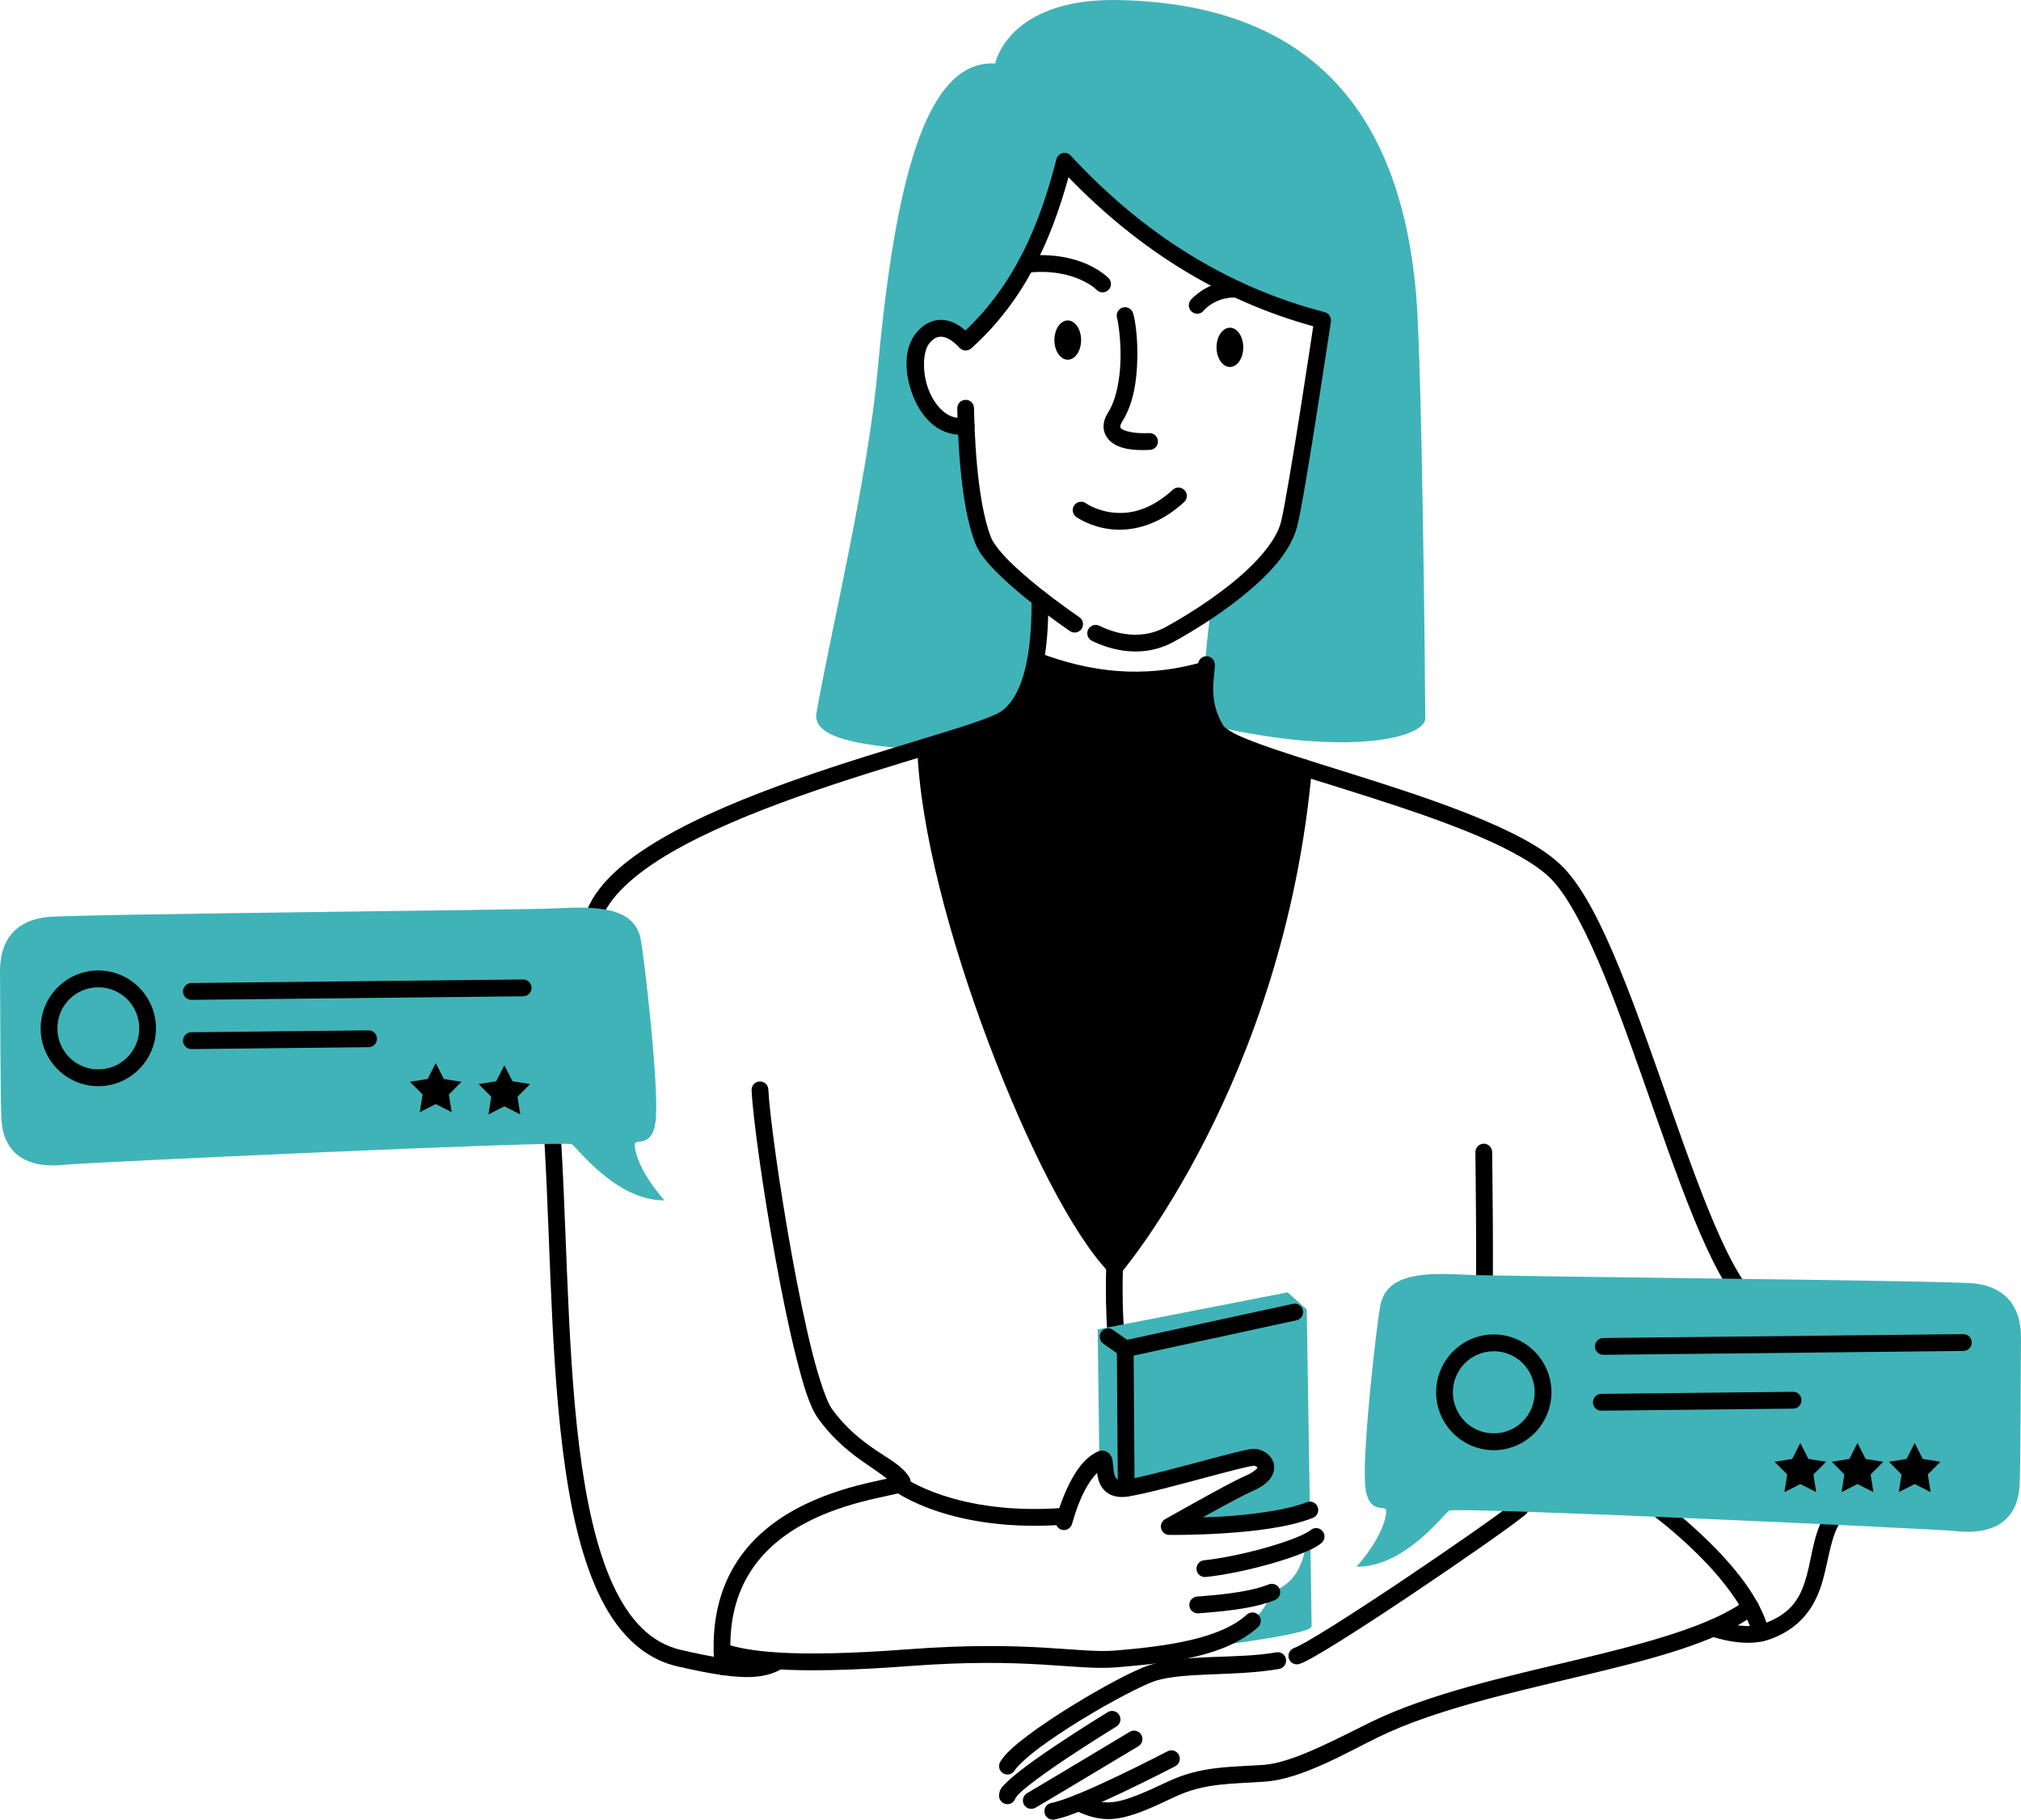<svg width="431" height="388" viewBox="0 0 431 388" fill="none" xmlns="http://www.w3.org/2000/svg">
<g clip-path="url(#clip0_13274_11461)">
<mask id="mask0_13274_11461" style="mask-type:luminance" maskUnits="userSpaceOnUse" x="-150" y="-3004" width="1423" height="7554">
<path d="M1272.53 4549.83L1272.53 -3003.82H-149.979L-149.979 4549.83H1272.53Z" fill="white"/>
</mask>
<g mask="url(#mask0_13274_11461)">
<path fill-rule="evenodd" clip-rule="evenodd" d="M195.188 159.907C189.584 159.096 172.984 158.67 174.118 152.063C176.934 135.662 184.987 102.686 187.151 79.079C190.726 40.09 197.03 12.685 212.225 13.537C212.225 13.537 214.959 -0.488 238.625 0.013C281.343 0.91 298.897 25.967 302.022 63.023C303.313 78.343 303.956 149.019 303.956 153.168C303.956 157.317 287.574 161.357 258.933 154.86C255.723 148.622 257.131 139.189 258.201 129.901C265.222 125.113 273.175 118.403 274.894 111.83C276.445 105.897 282.063 68.3 282.063 68.3C261.122 62.856 242.819 51.456 227.027 34.387C223.361 48.716 217.851 62.24 205.935 72.95C205.935 72.95 201.054 66.942 196.806 72.076C192.558 77.209 197.03 92.35 206.043 90.79C206.279 97.069 207.031 108.671 209.72 115.335C211.12 118.8 216.882 123.835 221.776 127.656C221.882 137.756 220.622 149.243 214.237 153.346C211.909 154.843 204.632 157.03 195.188 159.907Z" fill="#40B3B8"/>
</g>
<path d="M257.25 139.929C257.016 139.934 256.784 139.986 256.57 140.081C256.355 140.176 256.161 140.312 255.999 140.482C255.837 140.652 255.71 140.853 255.625 141.072C255.54 141.292 255.499 141.526 255.504 141.761C255.515 142.269 255.088 144.595 255.153 147.342C255.219 150.089 255.849 153.499 258.058 156.913C259.01 158.385 260.487 159.089 262.512 160.028C264.537 160.966 267.127 161.94 270.148 162.977C276.189 165.052 283.939 167.372 291.956 169.933C299.973 172.495 308.255 175.297 315.29 178.295C322.324 181.293 328.113 184.559 331.016 187.646H331.017C334.556 191.407 338.376 198.837 342.073 207.833C345.77 216.829 349.422 227.409 353.031 237.676C356.641 247.943 360.204 257.891 363.783 265.708C365.572 269.616 367.36 272.991 369.21 275.643C371.059 278.294 372.946 280.285 375.245 281.206C375.685 281.382 376.177 281.375 376.612 281.188C377.047 281 377.39 280.647 377.566 280.205C377.742 279.764 377.735 279.27 377.548 278.834C377.361 278.397 377.009 278.052 376.569 277.876C375.386 277.403 373.786 275.953 372.137 273.588C370.487 271.223 368.765 268.005 367.029 264.212C363.556 256.625 360.006 246.737 356.401 236.484C352.796 226.23 349.132 215.608 345.375 206.466C341.618 197.324 337.845 189.681 333.615 185.184C329.995 181.335 323.912 178.075 316.687 174.996C309.462 171.917 301.097 169.092 293.04 166.518C284.984 163.944 277.232 161.62 271.305 159.585C268.342 158.567 265.832 157.618 264.01 156.774C262.189 155.929 261.072 154.989 261.054 154.962C259.261 152.19 258.779 149.544 258.724 147.257C258.67 144.969 259.111 143.281 259.076 141.684C259.071 141.448 259.02 141.216 258.925 141.001C258.831 140.785 258.695 140.59 258.525 140.427C258.356 140.265 258.156 140.137 257.937 140.051C257.718 139.966 257.485 139.925 257.25 139.93L257.25 139.929Z" fill="black"/>
<path d="M316.404 243.869C315.93 243.876 315.478 244.071 315.148 244.412C314.818 244.753 314.636 245.212 314.643 245.687C314.643 245.687 315.001 272.81 314.645 279.444C314.633 279.679 314.666 279.915 314.744 280.137C314.822 280.359 314.943 280.563 315.1 280.738C315.257 280.913 315.446 281.056 315.658 281.157C315.869 281.259 316.099 281.318 316.333 281.33C316.567 281.343 316.802 281.309 317.023 281.231C317.244 281.152 317.448 281.031 317.623 280.874C317.797 280.717 317.939 280.526 318.04 280.314C318.142 280.102 318.2 279.871 318.213 279.636C318.602 272.378 318.215 245.636 318.215 245.636C318.208 245.161 318.014 244.708 317.674 244.376C317.335 244.045 316.877 243.863 316.404 243.869Z" fill="black"/>
<path d="M392.31 321.66C391.925 321.383 391.446 321.271 390.979 321.348C390.512 321.425 390.094 321.686 389.818 322.072C386.806 326.288 386.529 331.456 385.332 335.839C384.135 340.222 382.44 343.775 376.681 346.007C376.257 346.171 375.775 346.337 375.17 346.468C375.169 346.468 375.169 346.468 375.169 346.468C373.413 346.847 370.575 346.98 365.832 345.449C365.609 345.377 365.374 345.35 365.14 345.369C364.906 345.388 364.678 345.453 364.469 345.56C364.261 345.668 364.075 345.815 363.923 345.995C363.771 346.174 363.656 346.382 363.584 346.606C363.512 346.83 363.485 347.066 363.504 347.301C363.523 347.536 363.588 347.764 363.695 347.974C363.802 348.183 363.949 348.369 364.128 348.522C364.307 348.674 364.514 348.79 364.738 348.862C369.945 350.542 373.522 350.491 375.92 349.972C376.757 349.792 377.442 349.555 377.968 349.351C384.789 346.708 387.453 341.637 388.777 336.787C390.102 331.936 390.508 327.26 392.721 324.162C392.858 323.97 392.956 323.754 393.01 323.525C393.063 323.295 393.071 323.058 393.033 322.825C392.994 322.593 392.911 322.37 392.787 322.17C392.663 321.97 392.501 321.797 392.31 321.66Z" fill="black"/>
<path d="M353.132 319.78C352.664 319.854 352.244 320.11 351.965 320.494C351.685 320.878 351.569 321.357 351.642 321.827C351.715 322.297 351.971 322.718 352.354 322.998C352.354 322.998 356.97 326.386 361.995 331.349C367.019 336.311 372.342 342.896 373.813 348.664C373.931 349.125 374.226 349.519 374.633 349.762C375.041 350.004 375.528 350.074 375.987 349.957C376.445 349.839 376.839 349.543 377.081 349.134C377.322 348.725 377.392 348.237 377.275 347.776C375.472 340.705 369.726 333.955 364.5 328.794C359.275 323.632 354.461 320.104 354.461 320.104C354.078 319.824 353.6 319.707 353.132 319.78Z" fill="black"/>
<path d="M324.355 319.764C324.121 319.745 323.886 319.773 323.662 319.845C323.439 319.917 323.232 320.032 323.053 320.185C322.037 321.05 318.706 323.489 314.407 326.504C310.107 329.519 304.762 333.18 299.418 336.763C294.074 340.345 288.727 343.85 284.43 346.548C282.282 347.897 280.396 349.045 278.917 349.893C277.438 350.742 276.258 351.308 276.006 351.391C275.783 351.464 275.576 351.58 275.398 351.733C275.22 351.886 275.073 352.073 274.967 352.283C274.861 352.493 274.797 352.722 274.779 352.957C274.761 353.191 274.789 353.427 274.862 353.651C275.009 354.103 275.329 354.477 275.752 354.692C276.174 354.907 276.664 354.945 277.115 354.797C278.073 354.483 279.142 353.893 280.689 353.006C282.236 352.118 284.153 350.951 286.326 349.587C290.671 346.857 296.037 343.34 301.402 339.744C306.766 336.148 312.127 332.475 316.452 329.442C320.778 326.409 323.991 324.088 325.364 322.918C325.543 322.766 325.69 322.58 325.797 322.37C325.905 322.161 325.97 321.932 325.989 321.698C326.008 321.463 325.981 321.227 325.909 321.003C325.837 320.779 325.722 320.571 325.57 320.392C325.264 320.029 324.827 319.804 324.355 319.764ZM272.18 352.325C263.802 353.814 252.881 352.619 245.338 354.98C245.338 354.98 245.337 354.98 245.337 354.98C241.903 356.058 235.148 359.685 228.456 363.811C225.11 365.874 221.843 368.047 219.169 370.068C216.495 372.09 214.439 373.828 213.324 375.644C213.076 376.049 212.997 376.536 213.107 376.999C213.216 377.461 213.504 377.861 213.908 378.111C214.311 378.36 214.796 378.438 215.257 378.328C215.718 378.218 216.117 377.93 216.365 377.525C216.875 376.694 218.781 374.85 221.319 372.931C223.856 371.012 227.051 368.885 230.327 366.865C236.878 362.825 244.008 359.153 246.402 358.401C252.577 356.469 263.634 357.484 272.803 355.854C273.034 355.813 273.255 355.727 273.453 355.6C273.65 355.473 273.821 355.309 273.956 355.116C274.09 354.923 274.185 354.705 274.236 354.475C274.286 354.245 274.291 354.008 274.25 353.776C274.168 353.308 273.903 352.892 273.515 352.619C273.127 352.347 272.647 352.241 272.18 352.324L272.18 352.325Z" fill="black"/>
<path d="M237.779 268.186C237.544 268.176 237.31 268.213 237.09 268.294C236.87 268.375 236.668 268.498 236.495 268.658C236.323 268.817 236.183 269.01 236.084 269.223C235.986 269.437 235.93 269.668 235.921 269.903C235.921 269.903 235.776 273.443 235.869 277.879C235.962 282.315 236.261 287.62 237.28 291.502C237.401 291.962 237.699 292.354 238.108 292.594C238.517 292.833 239.004 292.9 239.463 292.779C239.689 292.719 239.902 292.615 240.089 292.472C240.276 292.33 240.433 292.152 240.551 291.948C240.669 291.745 240.746 291.52 240.778 291.286C240.809 291.053 240.795 290.816 240.735 290.588C239.885 287.351 239.532 282.122 239.441 277.804C239.351 273.485 239.49 270.05 239.49 270.05C239.5 269.815 239.464 269.58 239.383 269.359C239.302 269.138 239.179 268.935 239.02 268.762C238.861 268.589 238.669 268.449 238.456 268.35C238.244 268.251 238.013 268.195 237.779 268.186Z" fill="black"/>
<mask id="mask1_13274_11461" style="mask-type:luminance" maskUnits="userSpaceOnUse" x="-150" y="-3004" width="1423" height="7554">
<path d="M1272.53 4549.83L1272.53 -3003.82H-149.979L-149.979 4549.83H1272.53Z" fill="white"/>
</mask>
<g mask="url(#mask1_13274_11461)">
<path fill-rule="evenodd" clip-rule="evenodd" d="M279.447 328.429C279.599 338.431 279.714 346.142 279.714 346.775C279.714 348.674 253.921 351.581 253.921 351.581C262.225 349.704 268.759 346.326 271.237 339.501C276.013 337.538 277.668 334.345 278.682 328.814C278.956 328.687 279.212 328.555 279.447 328.429ZM234.445 311.359L234.092 283.465L274.591 275.564L278.682 279.207C278.682 279.207 279.051 302.693 279.348 321.977C269.804 325.776 249.357 325.493 249.357 325.493C249.357 325.493 263.038 317.73 266.226 316.372C272.42 313.73 269.493 310.772 267.421 310.732C265.35 310.692 246.408 316.401 240.162 317.344C233.916 318.288 236.561 310.364 234.855 311.147C234.716 311.216 234.58 311.285 234.445 311.359Z" fill="#40B3B8"/>
</g>
<path d="M239.429 65.581C239.204 65.648 238.994 65.758 238.811 65.906C238.629 66.054 238.477 66.237 238.365 66.444C238.253 66.651 238.183 66.878 238.158 67.112C238.134 67.346 238.156 67.583 238.222 67.809C238.471 68.653 239.059 72.479 238.968 76.546C238.877 80.612 238.119 85.101 236.332 87.918C235.699 88.916 235.292 90.003 235.349 91.164C235.405 92.326 236.023 93.465 236.935 94.209C238.76 95.699 241.446 96.114 245.242 95.931C245.477 95.92 245.706 95.862 245.918 95.762C246.131 95.661 246.321 95.52 246.479 95.346C246.636 95.171 246.758 94.968 246.838 94.746C246.917 94.525 246.952 94.289 246.94 94.054C246.917 93.579 246.708 93.133 246.357 92.814C246.007 92.494 245.544 92.328 245.071 92.35C241.698 92.513 239.73 91.87 239.19 91.428C238.92 91.208 238.926 91.162 238.918 90.989C238.909 90.816 238.983 90.417 239.347 89.844C241.764 86.032 242.44 81.04 242.539 76.628C242.638 72.216 242.171 68.567 241.648 66.793C241.513 66.337 241.204 65.953 240.788 65.726C240.372 65.499 239.883 65.447 239.429 65.582V65.581Z" fill="black"/>
<path d="M205.893 85.253C205.419 85.264 204.97 85.463 204.643 85.807C204.316 86.151 204.138 86.611 204.149 87.086C204.187 88.735 204.277 93.75 204.793 99.423C205.309 105.096 206.207 111.412 208.063 116.009C208.886 118.049 210.548 119.994 212.567 122.029C214.586 124.064 216.982 126.119 219.289 127.971C223.904 131.674 228.185 134.57 228.185 134.57C228.38 134.701 228.598 134.793 228.828 134.84C229.058 134.887 229.295 134.888 229.525 134.843C229.755 134.798 229.974 134.708 230.17 134.579C230.366 134.449 230.534 134.281 230.665 134.086C230.796 133.891 230.888 133.672 230.935 133.441C230.981 133.21 230.982 132.973 230.938 132.742C230.893 132.511 230.803 132.291 230.673 132.094C230.544 131.898 230.377 131.729 230.182 131.598C230.182 131.598 226.003 128.768 221.52 125.171C219.279 123.372 216.967 121.383 215.098 119.5C213.229 117.617 211.822 115.77 211.375 114.662C209.809 110.782 208.854 104.619 208.352 99.098C207.85 93.578 207.759 88.686 207.72 87.003C207.709 86.528 207.51 86.076 207.168 85.748C206.825 85.42 206.367 85.242 205.893 85.253Z" fill="black"/>
<path d="M226.588 32.65C226.277 32.729 225.993 32.89 225.766 33.118C225.539 33.345 225.377 33.629 225.297 33.941C221.799 47.613 216.627 60.269 205.892 70.477C205.305 69.973 204.65 69.421 203.749 68.978C202.652 68.439 201.273 68.047 199.76 68.275C198.246 68.502 196.71 69.386 195.432 70.931C192.559 74.402 192.901 79.936 194.796 84.618C195.744 86.959 197.154 89.121 199.095 90.655C201.035 92.189 203.592 93.035 206.346 92.558C206.578 92.518 206.799 92.433 206.997 92.307C207.195 92.181 207.367 92.017 207.502 91.825C207.637 91.632 207.733 91.415 207.785 91.186C207.837 90.956 207.843 90.718 207.803 90.486C207.722 90.018 207.459 89.601 207.072 89.327C206.685 89.053 206.206 88.945 205.739 89.025C203.987 89.328 202.604 88.865 201.305 87.838C200.005 86.811 198.871 85.16 198.105 83.269C196.574 79.487 196.804 74.884 198.18 73.222C199.026 72.2 199.692 71.91 200.289 71.82C200.885 71.73 201.524 71.878 202.178 72.199C203.487 72.841 204.551 74.084 204.551 74.084C204.703 74.272 204.893 74.427 205.107 74.539C205.321 74.651 205.555 74.719 205.796 74.738C206.037 74.757 206.279 74.727 206.508 74.649C206.736 74.571 206.947 74.448 207.127 74.286C218.549 64.02 224.147 51.198 227.869 37.792C242.977 53.424 260.362 64.137 280.06 69.57C279.864 70.881 278.766 78.225 277.295 87.561C275.698 97.693 273.841 108.795 273.166 111.376C272.094 115.472 267.712 120.315 262.658 124.386C257.603 128.458 251.972 131.843 248.712 133.643H248.711C242.541 137.053 236.542 134.447 234.439 133.426C234.227 133.323 233.998 133.263 233.764 133.249C233.53 133.236 233.295 133.269 233.073 133.346C232.852 133.423 232.647 133.544 232.472 133.7C232.297 133.857 232.154 134.047 232.052 134.259C231.845 134.687 231.817 135.179 231.973 135.628C232.128 136.077 232.455 136.446 232.882 136.653C235.259 137.807 242.737 141.037 250.433 136.783H250.435C253.828 134.91 259.587 131.457 264.895 127.182C270.203 122.906 275.155 117.893 276.621 112.286C277.498 108.935 279.225 98.272 280.824 88.123C282.424 77.973 283.829 68.568 283.829 68.568C283.894 68.13 283.796 67.683 283.552 67.313C283.309 66.944 282.938 66.678 282.51 66.566C261.911 61.211 243.93 50.023 228.336 33.169C228.118 32.933 227.84 32.76 227.533 32.669C227.225 32.578 226.899 32.572 226.588 32.651V32.65Z" fill="black"/>
<path d="M222.826 54.409C221.539 54.373 220.159 54.42 218.686 54.577C218.453 54.602 218.227 54.672 218.021 54.785C217.815 54.897 217.633 55.049 217.485 55.232C217.338 55.415 217.227 55.626 217.161 55.852C217.095 56.077 217.073 56.314 217.098 56.548C217.123 56.782 217.193 57.009 217.305 57.216C217.417 57.423 217.569 57.605 217.751 57.754C217.934 57.901 218.143 58.012 218.368 58.079C218.593 58.145 218.829 58.167 219.063 58.142C224.333 57.582 228.053 58.569 230.462 59.647C232.871 60.726 233.843 61.785 233.843 61.785C234.005 61.956 234.198 62.092 234.413 62.188C234.628 62.283 234.859 62.335 235.093 62.341C235.328 62.347 235.561 62.306 235.78 62.221C235.999 62.136 236.199 62.009 236.369 61.847C236.712 61.519 236.911 61.068 236.923 60.593C236.934 60.118 236.757 59.657 236.431 59.313C236.431 59.313 234.851 57.685 231.919 56.373C229.72 55.388 226.689 54.519 222.826 54.409Z" fill="black"/>
<path d="M263.59 59.838C257.432 59.752 253.932 63.968 253.932 63.968C253.784 64.15 253.672 64.36 253.605 64.585C253.537 64.811 253.515 65.048 253.538 65.282C253.562 65.516 253.631 65.743 253.742 65.951C253.854 66.158 254.004 66.341 254.186 66.49C254.368 66.639 254.577 66.751 254.802 66.818C255.026 66.886 255.262 66.909 255.496 66.885C255.729 66.861 255.956 66.792 256.162 66.68C256.369 66.569 256.551 66.417 256.7 66.235C256.7 66.235 258.969 63.36 263.541 63.424C263.775 63.427 264.008 63.384 264.226 63.297C264.444 63.21 264.643 63.081 264.811 62.916C264.979 62.752 265.114 62.556 265.207 62.34C265.299 62.124 265.349 61.891 265.352 61.656C265.355 61.42 265.312 61.187 265.225 60.968C265.139 60.749 265.01 60.549 264.846 60.38C264.683 60.212 264.487 60.077 264.272 59.984C264.056 59.891 263.824 59.841 263.59 59.838Z" fill="black"/>
<path d="M251.398 103.958C251.164 103.947 250.929 103.982 250.709 104.063C250.488 104.143 250.285 104.265 250.112 104.424C244.969 109.132 240.431 109.697 237.05 109.254C233.669 108.811 231.598 107.318 231.598 107.318C231.213 107.042 230.734 106.929 230.267 107.007C229.8 107.084 229.382 107.345 229.106 107.731C228.83 108.117 228.718 108.598 228.795 109.067C228.872 109.536 229.132 109.955 229.517 110.232C229.517 110.232 232.335 112.252 236.587 112.809C240.84 113.366 246.681 112.418 252.52 107.072C252.694 106.914 252.834 106.722 252.934 106.509C253.033 106.296 253.09 106.065 253.101 105.83C253.112 105.595 253.076 105.36 252.996 105.139C252.916 104.917 252.794 104.714 252.636 104.54C252.316 104.189 251.871 103.979 251.398 103.958Z" fill="black"/>
<mask id="mask2_13274_11461" style="mask-type:luminance" maskUnits="userSpaceOnUse" x="-150" y="-3004" width="1423" height="7554">
<path d="M1272.53 4549.83L1272.53 -3003.82H-149.979L-149.979 4549.83H1272.53Z" fill="white"/>
</mask>
<g mask="url(#mask2_13274_11461)">
<path fill-rule="evenodd" clip-rule="evenodd" d="M230.558 72.513C230.558 73.063 230.484 73.607 230.341 74.115C230.198 74.623 229.988 75.084 229.723 75.473C229.459 75.862 229.145 76.17 228.799 76.38C228.454 76.591 228.083 76.699 227.709 76.699C227.335 76.699 226.965 76.591 226.62 76.38C226.274 76.17 225.96 75.862 225.696 75.473C225.431 75.084 225.221 74.623 225.078 74.115C224.935 73.607 224.861 73.063 224.861 72.513C224.861 71.964 224.935 71.419 225.078 70.912C225.221 70.404 225.431 69.943 225.696 69.554C225.96 69.165 226.274 68.857 226.62 68.647C226.965 68.436 227.335 68.328 227.709 68.328C228.083 68.328 228.454 68.436 228.799 68.647C229.145 68.857 229.459 69.165 229.723 69.554C229.988 69.943 230.198 70.404 230.341 70.912C230.484 71.419 230.558 71.964 230.558 72.513Z" fill="black"/>
</g>
<mask id="mask3_13274_11461" style="mask-type:luminance" maskUnits="userSpaceOnUse" x="-150" y="-3004" width="1423" height="7554">
<path d="M1272.53 4549.83L1272.53 -3003.82H-149.979L-149.979 4549.83H1272.53Z" fill="white"/>
</mask>
<g mask="url(#mask3_13274_11461)">
<path fill-rule="evenodd" clip-rule="evenodd" d="M265.138 74.064C265.138 74.614 265.064 75.158 264.921 75.666C264.778 76.174 264.568 76.635 264.303 77.023C264.039 77.412 263.725 77.721 263.379 77.931C263.034 78.141 262.664 78.249 262.29 78.249C261.915 78.249 261.545 78.141 261.2 77.931C260.854 77.721 260.54 77.412 260.276 77.023C260.011 76.635 259.801 76.174 259.658 75.666C259.515 75.158 259.441 74.614 259.441 74.064C259.441 73.514 259.515 72.97 259.658 72.462C259.801 71.954 260.011 71.493 260.276 71.104C260.54 70.716 260.854 70.407 261.2 70.197C261.545 69.987 261.915 69.878 262.29 69.878C262.664 69.878 263.034 69.987 263.379 70.197C263.725 70.407 264.039 70.716 264.303 71.104C264.568 71.493 264.778 71.954 264.921 72.462C265.064 72.97 265.138 73.514 265.138 74.064Z" fill="black"/>
</g>
<path d="M221.755 125.865C221.282 125.87 220.829 126.064 220.498 126.404C220.167 126.743 219.984 127.201 219.989 127.677C220.041 132.644 219.745 137.925 218.701 142.337C217.656 146.749 215.872 150.167 213.272 151.838C212.567 152.292 210.532 153.147 207.785 154.084C205.038 155.02 201.514 156.108 197.488 157.335C189.438 159.787 179.375 162.8 169.321 166.369C159.267 169.938 149.223 174.054 141.14 178.779C133.058 183.505 126.801 188.803 124.75 195.263C124.606 195.716 124.648 196.208 124.866 196.63C125.083 197.052 125.459 197.37 125.911 197.514C126.362 197.659 126.852 197.617 127.272 197.399C127.693 197.181 128.01 196.804 128.154 196.351C129.715 191.433 135.192 186.407 142.939 181.877C150.686 177.348 160.569 173.279 170.513 169.749C180.456 166.219 190.463 163.221 198.527 160.764C202.559 159.535 206.104 158.443 208.934 157.478C211.764 156.514 213.814 155.746 215.199 154.856C218.984 152.424 221.022 148.047 222.178 143.165C223.333 138.283 223.615 132.77 223.561 127.638C223.559 127.403 223.51 127.17 223.418 126.953C223.326 126.737 223.192 126.541 223.024 126.376C222.857 126.211 222.658 126.081 222.441 125.994C222.223 125.906 221.99 125.862 221.755 125.865Z" fill="black"/>
<path d="M197.343 157.442C197.108 157.45 196.877 157.504 196.664 157.601C196.45 157.698 196.257 157.836 196.097 158.008C195.936 158.179 195.811 158.381 195.728 158.601C195.645 158.821 195.607 159.056 195.614 159.291C196.169 176.712 202.648 200.669 210.82 222.338C218.993 244.007 228.684 263.201 236.546 271.349C236.719 271.528 236.927 271.669 237.157 271.763C237.388 271.857 237.635 271.902 237.884 271.894C238.132 271.886 238.376 271.827 238.601 271.719C238.825 271.611 239.024 271.458 239.186 271.268C239.186 271.268 273.808 230.648 279.793 163.832C279.814 163.598 279.789 163.362 279.719 163.137C279.649 162.912 279.536 162.703 279.385 162.523C279.235 162.342 279.051 162.192 278.843 162.083C278.635 161.974 278.408 161.907 278.174 161.886C277.94 161.864 277.705 161.89 277.481 161.96C277.257 162.03 277.049 162.144 276.869 162.295C276.689 162.446 276.54 162.631 276.431 162.84C276.323 163.048 276.256 163.276 276.235 163.511C271.01 221.848 243.853 259.522 237.79 267.288C230.987 259.24 221.754 241.199 214.162 221.069C206.078 199.636 199.715 175.802 199.185 159.177C199.178 158.941 199.124 158.71 199.028 158.495C198.931 158.281 198.793 158.088 198.622 157.926C198.451 157.765 198.25 157.64 198.03 157.557C197.811 157.474 197.577 157.435 197.343 157.442Z" fill="black"/>
<path d="M267.455 308.94C266.761 308.927 266.311 309.05 265.543 309.212C264.775 309.375 263.825 309.601 262.731 309.876C260.544 310.426 257.784 311.167 254.898 311.937C249.126 313.476 242.756 315.139 239.895 315.572C238.679 315.755 238.356 315.536 238.137 315.337C237.919 315.138 237.692 314.671 237.56 313.972C237.429 313.274 237.411 312.473 237.293 311.659C237.234 311.252 237.239 310.822 236.752 310.161C236.508 309.83 236.022 309.446 235.467 309.338C234.912 309.23 234.438 309.367 234.111 309.517C234.11 309.517 234.108 309.517 234.106 309.517C231.273 310.828 229.437 313.618 228.023 316.424C226.61 319.229 225.678 322.142 225.178 323.984C225.116 324.211 225.1 324.448 225.13 324.682C225.159 324.915 225.234 325.141 225.351 325.345C225.467 325.549 225.623 325.729 225.809 325.873C225.994 326.017 226.206 326.123 226.433 326.185C226.89 326.31 227.378 326.247 227.789 326.011C228.2 325.776 228.501 325.385 228.626 324.927C229.079 323.258 229.967 320.514 231.212 318.041C232.014 316.449 232.991 315.053 233.979 314.045C234.011 314.284 234.001 314.381 234.05 314.637C234.251 315.703 234.641 316.993 235.737 317.989C236.832 318.986 238.52 319.403 240.427 319.115C243.811 318.603 250.037 316.941 255.815 315.4C258.704 314.629 261.459 313.89 263.6 313.352C264.671 313.083 265.591 312.864 266.28 312.718C266.969 312.572 267.562 312.526 267.385 312.522C267.488 312.522 267.783 312.606 267.966 312.732C268.148 312.859 268.18 312.969 268.172 312.929C268.164 312.889 268.268 312.858 267.97 313.201C267.672 313.544 266.919 314.126 265.527 314.72C263.652 315.519 259.563 317.754 255.734 319.87C251.904 321.986 248.476 323.931 248.476 323.931C248.134 324.125 247.866 324.426 247.712 324.789C247.558 325.151 247.527 325.554 247.625 325.936C247.722 326.317 247.942 326.656 248.25 326.9C248.559 327.143 248.938 327.278 249.331 327.284C249.331 327.284 254.507 327.356 260.886 326.947C267.266 326.538 274.813 325.707 280.005 323.641C280.446 323.466 280.799 323.122 280.987 322.686C281.175 322.25 281.182 321.756 281.008 321.314C280.921 321.095 280.793 320.895 280.629 320.726C280.466 320.557 280.271 320.422 280.055 320.329C279.84 320.235 279.608 320.186 279.374 320.182C279.139 320.179 278.906 320.221 278.688 320.308C274.336 322.04 266.889 322.969 260.659 323.369C259.043 323.473 257.911 323.482 256.522 323.532C256.995 323.269 256.964 323.282 257.456 323.009C261.265 320.905 265.61 318.579 266.923 318.02H266.924C268.63 317.293 269.833 316.514 270.663 315.558C271.493 314.602 271.898 313.334 271.673 312.22C271.449 311.105 270.747 310.304 269.992 309.782C269.237 309.26 268.388 308.957 267.455 308.939L267.455 308.94Z" fill="black"/>
<path d="M280.825 325.837C280.591 325.818 280.356 325.845 280.133 325.917C279.909 325.989 279.702 326.105 279.524 326.257C279.189 326.542 277.954 327.234 276.329 327.886C274.704 328.538 272.647 329.227 270.415 329.872C265.949 331.161 260.753 332.277 256.765 332.694C256.532 332.719 256.306 332.789 256.099 332.901C255.893 333.013 255.711 333.165 255.563 333.348C255.415 333.531 255.305 333.741 255.238 333.967C255.171 334.193 255.149 334.429 255.174 334.664C255.223 335.136 255.458 335.57 255.826 335.869C256.194 336.169 256.665 336.309 257.136 336.26C261.452 335.808 266.76 334.658 271.403 333.317C273.724 332.647 275.873 331.93 277.655 331.215C279.437 330.5 280.811 329.864 281.837 328.99C282.016 328.837 282.163 328.651 282.27 328.441C282.377 328.232 282.442 328.004 282.461 327.769C282.48 327.534 282.453 327.298 282.381 327.074C282.309 326.85 282.194 326.642 282.042 326.463C281.735 326.1 281.297 325.875 280.825 325.837Z" fill="black"/>
<path d="M270.558 337.843C267.514 339.096 262.669 339.888 255.287 340.43C255.053 340.447 254.824 340.51 254.615 340.616C254.405 340.721 254.218 340.868 254.065 341.046C253.912 341.224 253.795 341.431 253.721 341.654C253.648 341.878 253.618 342.114 253.636 342.348C253.653 342.583 253.716 342.812 253.821 343.022C253.927 343.233 254.072 343.42 254.25 343.574C254.427 343.728 254.633 343.845 254.856 343.919C255.079 343.993 255.314 344.022 255.548 344.005C263.058 343.454 268.164 342.703 271.914 341.159C272.352 340.979 272.701 340.631 272.884 340.192C273.067 339.754 273.068 339.261 272.889 338.821C272.8 338.603 272.669 338.405 272.504 338.238C272.338 338.071 272.142 337.939 271.925 337.848C271.709 337.757 271.477 337.71 271.242 337.709C271.007 337.708 270.775 337.754 270.558 337.843Z" fill="black"/>
<path d="M265.906 344.28C260.328 349.315 249.559 350.978 237.875 351.94C237.875 351.94 237.875 351.94 237.874 351.94C229.99 352.593 219.621 349.712 193.639 351.675C180.962 352.632 172.261 352.737 166.128 352.37H166.127C160.446 352.025 156.988 351.288 154.555 350.463C154.333 350.388 154.098 350.357 153.864 350.373C153.63 350.389 153.401 350.451 153.191 350.556C152.981 350.66 152.793 350.805 152.639 350.982C152.484 351.159 152.366 351.365 152.291 351.589C152.14 352.039 152.172 352.531 152.383 352.957C152.593 353.383 152.963 353.708 153.411 353.86C156.208 354.808 160.011 355.591 165.913 355.949C165.914 355.949 165.914 355.949 165.915 355.949C172.287 356.33 181.127 356.214 193.907 355.249C219.555 353.311 229.238 356.253 238.168 355.514C249.971 354.542 261.389 353.179 268.295 346.945C268.648 346.627 268.86 346.182 268.885 345.707C268.91 345.233 268.746 344.767 268.429 344.414C268.112 344.061 267.668 343.848 267.195 343.823C266.722 343.798 266.258 343.962 265.906 344.28Z" fill="black"/>
<path d="M117.252 234.454C117.018 234.472 116.79 234.537 116.581 234.644C116.372 234.751 116.186 234.899 116.034 235.078C115.882 235.257 115.766 235.465 115.694 235.689C115.622 235.913 115.594 236.149 115.613 236.384C117.335 258.083 117.1 285.802 120.005 309.044C121.458 320.665 123.682 331.176 127.448 339.361C131.213 347.545 136.686 353.519 144.438 355.307C144.439 355.307 144.44 355.307 144.44 355.307C148.029 356.129 151.164 356.773 153.938 357.165H153.937C159.459 357.948 163.7 357.782 166.986 355.668C167.384 355.411 167.665 355.006 167.766 354.541C167.867 354.077 167.78 353.592 167.524 353.191C167.269 352.791 166.865 352.509 166.402 352.408C165.94 352.306 165.456 352.393 165.057 352.65C162.906 354.034 159.625 354.351 154.437 353.615C154.436 353.615 154.436 353.615 154.435 353.615C151.83 353.247 148.78 352.625 145.239 351.813H145.237C138.805 350.329 134.19 345.461 130.691 337.858C127.193 330.253 124.979 320.031 123.549 308.598C120.691 285.731 120.917 258.061 119.174 236.098C119.136 235.624 118.913 235.185 118.552 234.877C118.192 234.568 117.724 234.416 117.252 234.454Z" fill="black"/>
<path d="M161.992 230.595C161.519 230.616 161.074 230.825 160.754 231.176C160.435 231.527 160.267 231.991 160.288 232.466C160.546 238.149 162.652 253.375 165.377 268.38C166.74 275.883 168.256 283.288 169.782 289.331C171.307 295.373 172.647 299.892 174.428 302.381C177.815 307.114 181.615 310.026 184.74 312.154C186.597 313.418 188.023 314.41 189.149 315.287C188.233 315.489 187.389 315.67 186.061 315.972C182.192 316.851 176.898 318.239 171.62 320.801C166.342 323.363 161.049 327.118 157.311 332.755C153.574 338.391 151.468 345.883 152.409 355.564C152.432 355.798 152.5 356.026 152.611 356.234C152.721 356.441 152.871 356.626 153.052 356.775C153.234 356.925 153.442 357.037 153.667 357.105C153.891 357.174 154.127 357.198 154.361 357.175C154.832 357.128 155.266 356.896 155.567 356.529C155.868 356.162 156.011 355.69 155.965 355.217C155.089 346.217 157.005 339.688 160.285 334.741C163.565 329.793 168.286 326.401 173.175 324.028C178.063 321.655 183.09 320.322 186.85 319.468C188.73 319.041 190.279 318.738 191.419 318.455C191.988 318.313 192.433 318.201 192.925 317.969C193.171 317.854 193.459 317.747 193.824 317.287C194.188 316.827 194.315 315.635 193.966 315.059C192.44 312.55 189.736 311.224 186.747 309.189C183.757 307.153 180.386 304.562 177.329 300.29C176.413 299.009 174.738 294.366 173.245 288.452C171.752 282.537 170.246 275.189 168.892 267.739C166.186 252.838 164.087 237.361 163.857 232.304C163.836 231.83 163.627 231.383 163.277 231.063C162.927 230.742 162.465 230.574 161.992 230.596V230.595Z" fill="black"/>
<mask id="mask4_13274_11461" style="mask-type:luminance" maskUnits="userSpaceOnUse" x="-150" y="-3004" width="1423" height="7554">
<path d="M1272.53 4549.83L1272.53 -3003.82H-149.979L-149.979 4549.83H1272.53Z" fill="white"/>
</mask>
<g mask="url(#mask4_13274_11461)">
<path fill-rule="evenodd" clip-rule="evenodd" d="M141.708 255.945C141.708 255.945 135.781 249.54 135.361 244.182C135.213 242.301 139.458 245.529 139.899 238.048C140.371 230.049 137.401 204.341 136.65 200.319C135.328 193.217 126.898 193.24 118.324 193.695C111.456 194.063 16.111 194.897 10.039 195.542C3.967 196.181 -0.108 199.801 0.002 207.432C0.073 212.312 0.047 235.867 0.339 239.158C0.996 246.582 6.469 249.258 14.143 248.332C17.561 247.917 120.65 243.135 121.943 243.987C123.235 244.839 131.463 256.055 141.708 255.945Z" fill="#40B3B8"/>
</g>
<path d="M20.964 206.93C14.194 206.93 8.668 212.475 8.668 219.269C8.668 226.062 14.194 231.607 20.964 231.607C27.734 231.607 33.261 226.062 33.261 219.269C33.261 212.475 27.734 206.93 20.964 206.93ZM20.964 210.515C25.803 210.515 29.688 214.413 29.688 219.269C29.688 224.124 25.803 228.022 20.964 228.022C16.125 228.022 12.24 224.124 12.24 219.269C12.24 214.413 16.125 210.515 20.964 210.515Z" fill="black"/>
<mask id="mask5_13274_11461" style="mask-type:luminance" maskUnits="userSpaceOnUse" x="-842" y="-2926" width="1423" height="7554">
<path d="M-841.531 4627.95L-841.531 -2925.7H580.979L580.979 4627.95H-841.531Z" fill="white"/>
</mask>
<g mask="url(#mask5_13274_11461)">
<path fill-rule="evenodd" clip-rule="evenodd" d="M289.292 334.062C289.292 334.062 295.219 327.657 295.639 322.299C295.787 320.418 291.542 323.646 291.101 316.165C290.629 308.166 293.599 282.458 294.35 278.436C295.672 271.334 304.102 271.357 312.676 271.812C319.544 272.18 414.889 273.014 420.961 273.659C427.033 274.298 431.108 277.918 430.998 285.549C430.927 290.429 430.953 313.984 430.661 317.275C430.004 324.699 424.531 327.375 416.857 326.449C413.439 326.034 310.35 321.252 309.057 322.104C307.765 322.956 299.537 334.172 289.292 334.062Z" fill="#40B3B8"/>
</g>
<path d="M318.569 284.539C311.799 284.539 306.271 290.084 306.271 296.878C306.271 303.671 311.799 309.217 318.569 309.217C325.338 309.217 330.864 303.671 330.864 296.878C330.864 290.084 325.338 284.539 318.569 284.539ZM318.569 288.124C323.408 288.124 327.292 292.022 327.292 296.878C327.292 301.733 323.408 305.631 318.569 305.631C313.729 305.631 309.845 301.733 309.845 296.878C309.845 292.022 313.729 288.124 318.569 288.124Z" fill="black"/>
<path d="M111.549 208.851L40.792 209.61C40.318 209.615 39.866 209.809 39.535 210.149C39.203 210.489 39.02 210.946 39.026 211.422C39.03 211.897 39.223 212.351 39.562 212.684C39.9 213.016 40.356 213.2 40.83 213.195L111.587 212.436C111.821 212.433 112.053 212.384 112.269 212.292C112.485 212.2 112.681 212.065 112.845 211.897C113.009 211.729 113.138 211.53 113.226 211.311C113.313 211.093 113.357 210.859 113.354 210.624C113.349 210.148 113.156 209.695 112.817 209.362C112.479 209.03 112.022 208.846 111.549 208.851Z" fill="black"/>
<path d="M418.69 284.474L341.899 285.299C341.426 285.304 340.974 285.498 340.643 285.838C340.311 286.177 340.128 286.635 340.133 287.11C340.138 287.585 340.331 288.039 340.669 288.372C341.008 288.705 341.464 288.889 341.937 288.884L418.728 288.059C418.963 288.056 419.195 288.007 419.411 287.915C419.627 287.823 419.822 287.689 419.986 287.52C420.151 287.352 420.28 287.153 420.367 286.934C420.455 286.716 420.499 286.482 420.496 286.247C420.491 285.771 420.298 285.318 419.959 284.985C419.62 284.653 419.164 284.469 418.69 284.474Z" fill="black"/>
<path d="M78.588 219.702L40.792 220.106C40.318 220.111 39.866 220.305 39.535 220.645C39.203 220.985 39.02 221.443 39.026 221.918C39.03 222.393 39.223 222.847 39.562 223.18C39.9 223.512 40.356 223.696 40.83 223.692L78.626 223.287C78.861 223.285 79.093 223.236 79.309 223.143C79.525 223.051 79.72 222.917 79.884 222.749C80.048 222.58 80.178 222.381 80.265 222.163C80.353 221.944 80.396 221.711 80.394 221.475C80.389 221 80.195 220.546 79.857 220.214C79.518 219.881 79.062 219.697 78.588 219.702Z" fill="black"/>
<path d="M382.39 296.771L341.479 297.209C341.006 297.214 340.554 297.408 340.223 297.747C339.891 298.087 339.708 298.545 339.713 299.02C339.718 299.495 339.911 299.949 340.249 300.281C340.588 300.614 341.044 300.798 341.518 300.793L382.428 300.355C382.901 300.35 383.353 300.156 383.685 299.817C384.016 299.477 384.199 299.019 384.194 298.544C384.189 298.069 383.996 297.615 383.658 297.283C383.32 296.95 382.863 296.766 382.39 296.771Z" fill="black"/>
<mask id="mask6_13274_11461" style="mask-type:luminance" maskUnits="userSpaceOnUse" x="-150" y="-3004" width="1423" height="7554">
<path d="M1272.53 4549.83L1272.53 -3003.82H-149.979L-149.979 4549.83H1272.53Z" fill="white"/>
</mask>
<g mask="url(#mask6_13274_11461)">
<path fill-rule="evenodd" clip-rule="evenodd" d="M92.925 226.662L94.655 230.067L98.415 230.666L95.724 233.37L96.317 237.14L92.925 235.413L89.533 237.14L90.125 233.37L87.436 230.666L91.195 230.067L92.925 226.662Z" fill="black"/>
</g>
<mask id="mask7_13274_11461" style="mask-type:luminance" maskUnits="userSpaceOnUse" x="-150" y="-3004" width="1423" height="7554">
<path d="M1272.53 4549.83L1272.53 -3003.82H-149.979L-149.979 4549.83H1272.53Z" fill="white"/>
</mask>
<g mask="url(#mask7_13274_11461)">
<path fill-rule="evenodd" clip-rule="evenodd" d="M383.936 307.685L385.667 311.09L389.426 311.689L386.736 314.393L387.329 318.163L383.936 316.436L380.544 318.163L381.137 314.393L378.447 311.689L382.206 311.09L383.936 307.685Z" fill="black"/>
</g>
<mask id="mask8_13274_11461" style="mask-type:luminance" maskUnits="userSpaceOnUse" x="-150" y="-3004" width="1423" height="7554">
<path d="M1272.53 4549.83L1272.53 -3003.82H-149.979L-149.979 4549.83H1272.53Z" fill="white"/>
</mask>
<g mask="url(#mask8_13274_11461)">
<path fill-rule="evenodd" clip-rule="evenodd" d="M396.132 307.685L397.862 311.09L401.622 311.689L398.931 314.393L399.524 318.163L396.132 316.436L392.74 318.163L393.332 314.393L390.643 311.689L394.402 311.09L396.132 307.685Z" fill="black"/>
</g>
<mask id="mask9_13274_11461" style="mask-type:luminance" maskUnits="userSpaceOnUse" x="-150" y="-3004" width="1423" height="7554">
<path d="M1272.53 4549.83L1272.53 -3003.82H-149.979L-149.979 4549.83H1272.53Z" fill="white"/>
</mask>
<g mask="url(#mask9_13274_11461)">
<path fill-rule="evenodd" clip-rule="evenodd" d="M408.327 307.685L410.057 311.09L413.817 311.689L411.127 314.393L411.72 318.163L408.327 316.436L404.935 318.163L405.528 314.393L402.838 311.689L406.597 311.09L408.327 307.685Z" fill="black"/>
</g>
<mask id="mask10_13274_11461" style="mask-type:luminance" maskUnits="userSpaceOnUse" x="-150" y="-3004" width="1423" height="7554">
<path d="M1272.53 4549.83L1272.53 -3003.82H-149.979L-149.979 4549.83H1272.53Z" fill="white"/>
</mask>
<g mask="url(#mask10_13274_11461)">
<path fill-rule="evenodd" clip-rule="evenodd" d="M107.561 227.147L109.292 230.551L113.051 231.15L110.361 233.855L110.954 237.625L107.561 235.897L104.169 237.625L104.762 233.855L102.072 231.15L105.831 230.551L107.561 227.147Z" fill="black"/>
</g>
<path d="M237.337 283.559C237.145 283.423 236.929 283.327 236.7 283.276C236.471 283.224 236.234 283.219 236.003 283.259C235.772 283.3 235.551 283.386 235.353 283.512C235.155 283.638 234.983 283.802 234.848 283.995C234.713 284.187 234.618 284.405 234.566 284.635C234.515 284.864 234.51 285.102 234.55 285.334C234.59 285.566 234.676 285.788 234.802 285.986C234.927 286.185 235.091 286.357 235.283 286.492L238.188 288.54L238.393 317.352C238.394 317.587 238.442 317.82 238.533 318.037C238.624 318.254 238.757 318.451 238.924 318.616C239.091 318.782 239.289 318.912 239.507 319.001C239.724 319.089 239.957 319.134 240.191 319.132C240.426 319.131 240.658 319.083 240.874 318.991C241.09 318.9 241.287 318.766 241.451 318.599C241.616 318.431 241.746 318.232 241.835 318.014C241.923 317.796 241.967 317.563 241.966 317.327L241.754 287.592C241.752 287.306 241.682 287.025 241.55 286.772C241.418 286.519 241.228 286.301 240.995 286.137L237.337 283.559Z" fill="black"/>
<path d="M275.744 278.013L239.591 285.851C239.362 285.901 239.144 285.995 238.951 286.129C238.758 286.263 238.594 286.434 238.466 286.632C238.339 286.83 238.252 287.051 238.21 287.283C238.168 287.515 238.172 287.752 238.222 287.982C238.272 288.212 238.366 288.431 238.499 288.624C238.633 288.818 238.803 288.983 239 289.111C239.198 289.238 239.418 289.326 239.649 289.368C239.88 289.41 240.117 289.406 240.346 289.356L276.498 281.517C276.961 281.417 277.365 281.136 277.622 280.736C277.878 280.337 277.966 279.852 277.867 279.387C277.766 278.922 277.487 278.517 277.089 278.259C276.691 278.002 276.207 277.913 275.744 278.013Z" fill="black"/>
<path d="M373.583 340.905C373.114 340.835 372.637 340.955 372.257 341.238C364.9 346.704 351.018 350.387 336.01 353.968C321.001 357.55 304.849 361.123 292.48 367.128C285.631 370.455 275.78 375.879 269.523 376.317C269.522 376.317 269.522 376.317 269.522 376.317C262.564 376.809 256.161 376.513 249.054 379.886C243.835 382.361 240.49 383.749 237.969 384.161C235.449 384.573 233.668 384.181 230.829 382.781C230.404 382.572 229.914 382.54 229.465 382.694C229.017 382.847 228.648 383.173 228.439 383.599C228.23 384.026 228.199 384.518 228.351 384.968C228.504 385.418 228.828 385.788 229.253 385.998C232.446 387.573 235.307 388.229 238.544 387.7C241.78 387.171 245.307 385.629 250.582 383.127C256.862 380.147 262.58 380.402 269.771 379.893C277.663 379.341 287.403 373.578 294.037 370.355C305.801 364.644 321.791 361.046 336.836 357.456C351.881 353.866 365.964 350.375 374.383 344.119C374.571 343.978 374.73 343.802 374.851 343.6C374.972 343.399 375.052 343.175 375.086 342.942C375.121 342.709 375.109 342.472 375.052 342.243C374.995 342.015 374.894 341.8 374.755 341.611C374.473 341.229 374.051 340.975 373.583 340.905Z" fill="black"/>
<path d="M250.356 373.3C250.132 373.229 249.897 373.203 249.663 373.224C249.429 373.244 249.202 373.31 248.994 373.419C248.994 373.419 244.135 375.956 238.564 378.614C235.779 379.943 232.816 381.302 230.219 382.38C227.622 383.457 225.315 384.25 224.205 384.442C223.738 384.523 223.323 384.787 223.05 385.175C222.776 385.563 222.668 386.044 222.749 386.513C222.788 386.745 222.874 386.966 222.999 387.165C223.124 387.364 223.287 387.537 223.479 387.672C223.671 387.808 223.887 387.904 224.116 387.956C224.345 388.008 224.582 388.014 224.813 387.974C226.593 387.666 228.894 386.808 231.584 385.692C234.274 384.576 237.278 383.197 240.098 381.851C245.737 379.16 250.643 376.599 250.643 376.599C250.851 376.49 251.036 376.342 251.187 376.161C251.337 375.981 251.451 375.773 251.522 375.548C251.593 375.324 251.619 375.087 251.598 374.853C251.578 374.618 251.512 374.39 251.403 374.181C251.184 373.76 250.808 373.443 250.356 373.3Z" fill="black"/>
<path d="M242.284 369.069C242.057 369.012 241.82 369 241.588 369.034C241.356 369.069 241.133 369.149 240.931 369.269C240.931 369.269 235.85 372.32 230.57 375.482C225.29 378.644 219.663 381.999 219.052 382.343C218.639 382.575 218.335 382.963 218.207 383.421C218.079 383.879 218.137 384.368 218.369 384.783C218.484 384.988 218.638 385.169 218.822 385.315C219.006 385.46 219.218 385.568 219.443 385.632C219.669 385.696 219.905 385.714 220.138 385.686C220.371 385.659 220.596 385.585 220.801 385.47C221.784 384.916 227.119 381.722 232.401 378.559C237.683 375.396 242.765 372.346 242.765 372.346C243.172 372.102 243.465 371.706 243.58 371.245C243.696 370.784 243.624 370.296 243.381 369.888C243.138 369.48 242.744 369.186 242.284 369.069Z" fill="black"/>
<path d="M237.587 364.866C237.126 364.753 236.64 364.829 236.236 365.076C236.236 365.076 230.683 368.464 225.087 372.217C222.289 374.093 219.481 376.057 217.312 377.769C216.227 378.625 215.303 379.414 214.587 380.145C213.87 380.877 213.168 381.303 213.063 382.778C213.029 383.252 213.185 383.72 213.495 384.079C213.805 384.438 214.245 384.659 214.718 384.693C215.19 384.727 215.657 384.571 216.015 384.259C216.373 383.948 216.593 383.507 216.626 383.033C216.571 383.809 216.604 383.201 217.135 382.659C217.666 382.117 218.504 381.39 219.521 380.587C221.555 378.982 224.315 377.046 227.072 375.197C232.586 371.5 238.092 368.139 238.092 368.139C238.497 367.892 238.787 367.493 238.899 367.032C239.011 366.57 238.936 366.082 238.69 365.676C238.568 365.475 238.408 365.3 238.219 365.161C238.029 365.022 237.815 364.921 237.587 364.866Z" fill="black"/>
<path d="M221.468 139.157C221.248 139.074 221.015 139.036 220.78 139.044C220.546 139.052 220.315 139.106 220.101 139.204C219.888 139.301 219.696 139.44 219.535 139.612C219.375 139.784 219.251 139.986 219.168 140.207C219.086 140.427 219.048 140.662 219.056 140.897C219.064 141.132 219.118 141.364 219.215 141.578C219.312 141.792 219.45 141.985 219.622 142.146C219.793 142.307 219.995 142.432 220.214 142.514C231.571 146.783 243.827 148.521 257.472 144.584C257.927 144.452 258.312 144.145 258.541 143.729C258.771 143.313 258.826 142.823 258.695 142.366C258.564 141.909 258.258 141.523 257.843 141.293C257.429 141.063 256.94 141.007 256.485 141.139C243.647 144.844 232.341 143.244 221.468 139.157Z" fill="black"/>
<mask id="mask11_13274_11461" style="mask-type:luminance" maskUnits="userSpaceOnUse" x="-150" y="-3004" width="1423" height="7554">
<path d="M1272.53 4549.83L1272.53 -3003.82H-149.979L-149.979 4549.83H1272.53Z" fill="white"/>
</mask>
<g mask="url(#mask11_13274_11461)">
<path fill-rule="evenodd" clip-rule="evenodd" d="M220.842 140.835C231.957 145.014 243.738 146.682 256.979 142.861C256.818 147.937 257.346 152.518 259.557 155.936C260.885 157.991 268.306 160.586 278.014 163.671C272.078 229.939 237.829 270.102 237.829 270.102C223.081 254.817 198.485 193.28 197.4 159.234C205.759 156.69 212.094 154.722 214.237 153.347C217.859 151.022 219.832 146.314 220.842 140.835Z" fill="black"/>
</g>
<path d="M191.536 314.715C191.304 314.749 191.081 314.829 190.879 314.949C190.678 315.07 190.502 315.229 190.362 315.418C190.08 315.8 189.96 316.278 190.029 316.749C190.098 317.219 190.35 317.643 190.731 317.926C190.731 317.926 193.934 320.287 200.026 322.288C206.118 324.289 215.227 326.022 227.378 325.071C227.612 325.053 227.84 324.989 228.049 324.882C228.258 324.775 228.444 324.628 228.596 324.449C228.749 324.271 228.865 324.063 228.937 323.839C229.01 323.616 229.038 323.38 229.02 323.145C229.002 322.91 228.937 322.681 228.831 322.472C228.725 322.262 228.578 322.075 228.4 321.922C228.222 321.769 228.015 321.653 227.792 321.58C227.569 321.507 227.334 321.479 227.1 321.497C215.422 322.411 206.809 320.745 201.137 318.881C195.465 317.018 192.861 315.049 192.861 315.049C192.481 314.766 192.004 314.645 191.536 314.715Z" fill="black"/>
</g>
<defs>
<clipPath id="clip0_13274_11461">
<rect width="431" height="388" fill="white"/>
</clipPath>
</defs>
</svg>
